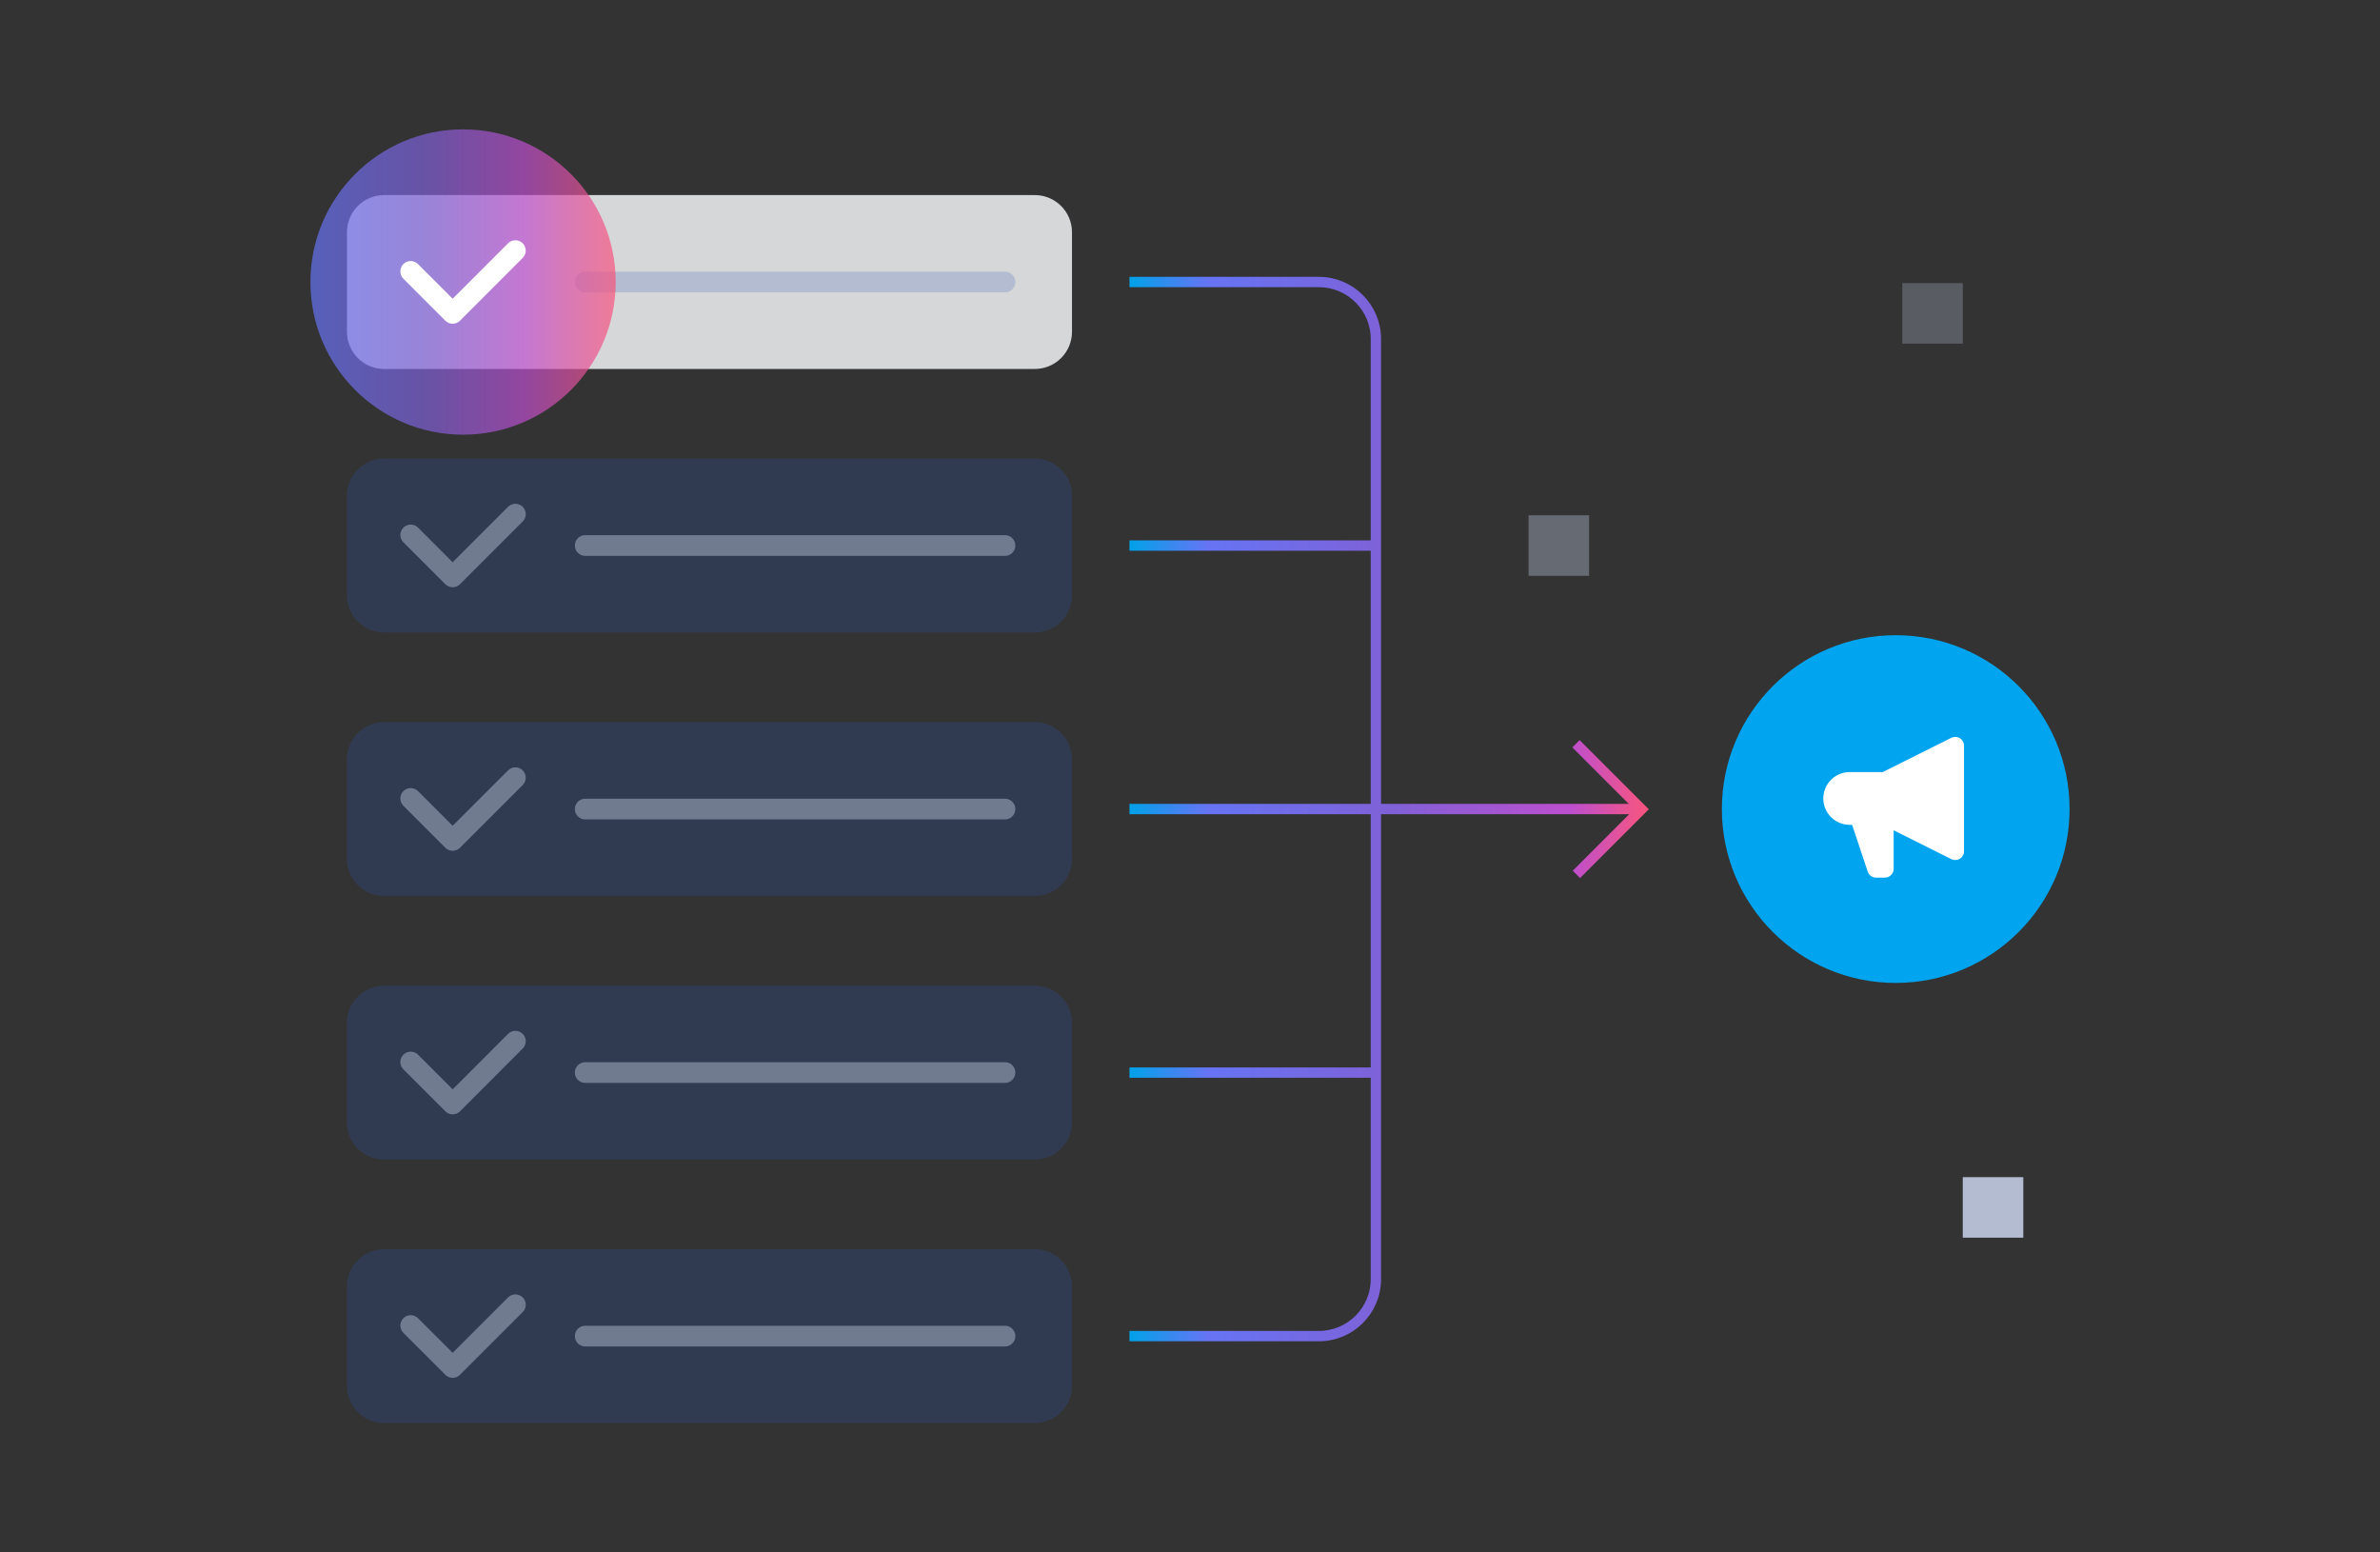 <?xml version="1.0" encoding="UTF-8"?> <svg xmlns="http://www.w3.org/2000/svg" width="460" height="300" viewBox="0 0 460 300" fill="none"><rect x="0" y="0" width="460" height="300" fill="#333333" stroke="none"/><path d="M366.4 189.95C384.957 189.95 400 174.907 400 156.35C400 137.793 384.957 122.75 366.4 122.75C347.843 122.75 332.8 137.793 332.8 156.35C332.8 174.907 347.843 189.95 366.4 189.95Z" fill="#00A4EF"></path><path opacity="0.3" d="M367.67 54.71V66.41H379.37V54.71H367.67Z" fill="#B3BCD0"></path><path opacity="0.4" d="M295.44 99.58V111.28H307.14V99.58H295.44Z" fill="#B3BCD0"></path><path d="M379.36 227.48V239.18H391.06V227.48H379.36Z" fill="#B3BCD0"></path><path opacity="0.9" d="M200.01 37.7H74.24C70.275 37.7 67.06 40.915 67.06 44.88V64.12C67.06 68.085 70.275 71.3 74.24 71.3H200.01C203.975 71.3 207.19 68.085 207.19 64.12V44.88C207.19 40.915 203.975 37.7 200.01 37.7Z" fill="#E8E9EB"></path><path d="M113.11 54.5H194.24" stroke="#B3BCD0" stroke-width="4" stroke-linecap="round" stroke-linejoin="round"></path><path opacity="0.7" d="M89.5 84C105.792 84 119 70.792 119 54.5C119 38.208 105.792 25 89.5 25C73.208 25 60 38.208 60 54.5C60 70.792 73.208 84 89.5 84Z" fill="url(#paint0_linear_11_172)"></path><path d="M79.38 52.45L87.49 60.56L99.61 48.43" stroke="white" stroke-width="4" stroke-linecap="round" stroke-linejoin="round"></path><path opacity="0.6" d="M200.01 88.62H74.24C70.275 88.62 67.06 91.835 67.06 95.8V115.04C67.06 119.005 70.275 122.22 74.24 122.22H200.01C203.975 122.22 207.19 119.005 207.19 115.04V95.8C207.19 91.835 203.975 88.62 200.01 88.62Z" fill="#304066"></path><path opacity="0.5" d="M79.38 103.38L87.49 111.48L99.61 99.36" stroke="#B3BCD0" stroke-width="4" stroke-linecap="round" stroke-linejoin="round"></path><path opacity="0.5" d="M113.11 105.42H194.24" stroke="#B3BCD0" stroke-width="4" stroke-linecap="round" stroke-linejoin="round"></path><path opacity="0.6" d="M200.01 139.55H74.24C70.275 139.55 67.06 142.765 67.06 146.73V165.97C67.06 169.935 70.275 173.15 74.24 173.15H200.01C203.975 173.15 207.19 169.935 207.19 165.97V146.73C207.19 142.765 203.975 139.55 200.01 139.55Z" fill="#304066"></path><path opacity="0.5" d="M79.38 154.3L87.49 162.41L99.61 150.29" stroke="#B3BCD0" stroke-width="4" stroke-linecap="round" stroke-linejoin="round"></path><path opacity="0.5" d="M113.11 156.35H194.24" stroke="#B3BCD0" stroke-width="4" stroke-linecap="round" stroke-linejoin="round"></path><path opacity="0.6" d="M200.01 190.48H74.24C70.275 190.48 67.06 193.695 67.06 197.66V216.9C67.06 220.865 70.275 224.08 74.24 224.08H200.01C203.975 224.08 207.19 220.865 207.19 216.9V197.66C207.19 193.695 203.975 190.48 200.01 190.48Z" fill="#304066"></path><path opacity="0.5" d="M79.38 205.23L87.49 213.34L99.61 201.21" stroke="#B3BCD0" stroke-width="4" stroke-linecap="round" stroke-linejoin="round"></path><path opacity="0.5" d="M113.11 207.27H194.24" stroke="#B3BCD0" stroke-width="4" stroke-linecap="round" stroke-linejoin="round"></path><path opacity="0.6" d="M200.01 241.4H74.24C70.275 241.4 67.06 244.615 67.06 248.58V267.82C67.06 271.785 70.275 275 74.24 275H200.01C203.975 275 207.19 271.785 207.19 267.82V248.58C207.19 244.615 203.975 241.4 200.01 241.4Z" fill="#304066"></path><path opacity="0.5" d="M79.38 256.16L87.49 264.26L99.61 252.14" stroke="#B3BCD0" stroke-width="4" stroke-linecap="round" stroke-linejoin="round"></path><path opacity="0.5" d="M113.11 258.2H194.24" stroke="#B3BCD0" stroke-width="4" stroke-linecap="round" stroke-linejoin="round"></path><path d="M218.3 54.5H254.91C261 54.5 265.93 59.44 265.93 65.52V247.18C265.93 253.27 260.99 258.2 254.91 258.2H218.3M218.3 105.42H265.94M218.3 156.35H317.25M218.3 207.28H265.94M304.6 143.73L317.26 156.39L304.68 168.97" stroke="url(#paint1_linear_11_172)" stroke-width="2" stroke-miterlimit="10"></path><path d="M379.6 144.1C379.6 143.511 379.295 142.964 378.794 142.654C378.293 142.344 377.667 142.316 377.14 142.58L363.899 149.2H357.5C354.683 149.2 352.4 151.483 352.4 154.3C352.4 157.117 354.683 159.4 357.5 159.4H357.975L360.987 168.438C361.219 169.132 361.868 169.6 362.6 169.6H364.3C365.239 169.6 366 168.839 366 167.9V160.451L377.14 166.021C377.667 166.284 378.293 166.256 378.794 165.946C379.295 165.636 379.6 165.089 379.6 164.5V144.1Z" fill="white"></path><defs><linearGradient id="paint0_linear_11_172" x1="60" y1="54.5" x2="118.99" y2="54.5" gradientUnits="userSpaceOnUse"><stop stop-color="#6674F4"></stop><stop offset="0.38" stop-color="#7F61D7"></stop><stop offset="0.7" stop-color="#BD4FCF"></stop><stop offset="1" stop-color="#F9557C"></stop></linearGradient><linearGradient id="paint1_linear_11_172" x1="218.3" y1="156.35" x2="318.67" y2="156.35" gradientUnits="userSpaceOnUse"><stop stop-color="#01A2E9"></stop><stop offset="0.15" stop-color="#6674F4"></stop><stop offset="0.5" stop-color="#7F61D7"></stop><stop offset="0.85" stop-color="#BD4FCF"></stop><stop offset="1" stop-color="#F9557C"></stop></linearGradient></defs></svg> 